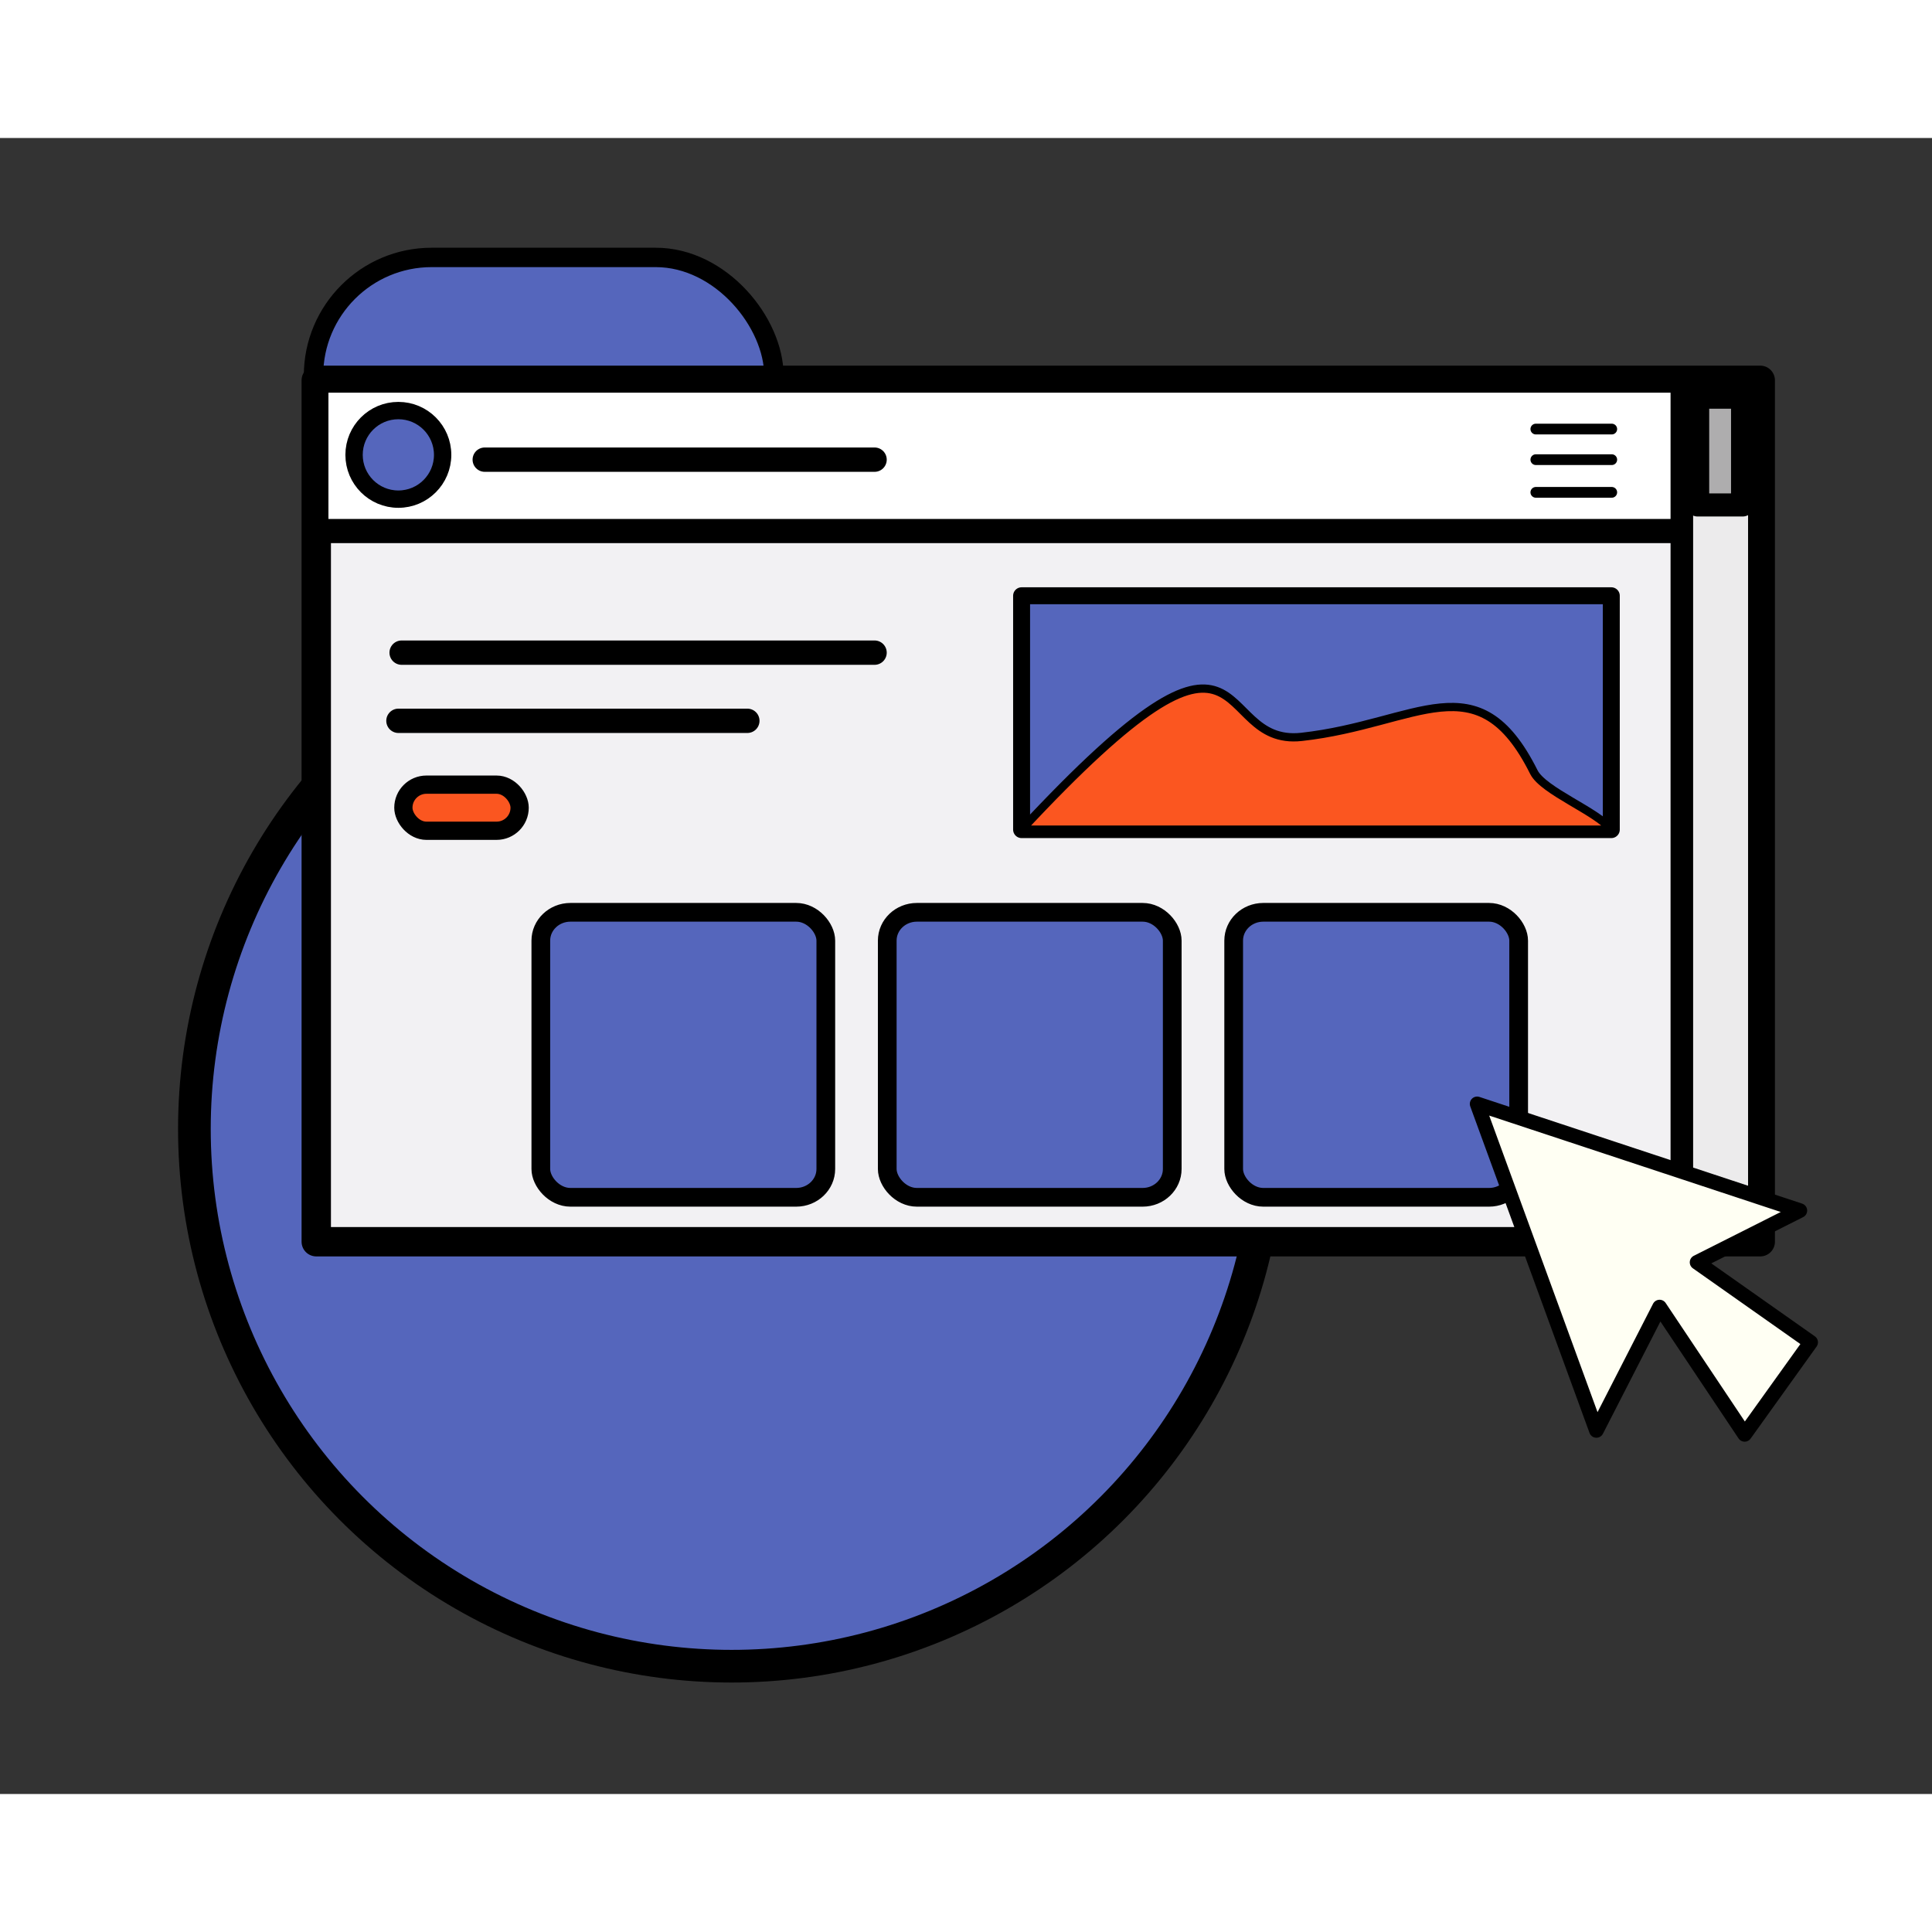 <?xml version="1.0" encoding="UTF-8" standalone="no"?>
<svg
   xmlns:dc="http://purl.org/dc/elements/1.1/"
   xmlns:cc="http://creativecommons.org/ns#"
   xmlns:rdf="http://www.w3.org/1999/02/22-rdf-syntax-ns#"
   xmlns:svg="http://www.w3.org/2000/svg"
   xmlns="http://www.w3.org/2000/svg"
   xmlns:sodipodi="http://sodipodi.sourceforge.net/DTD/sodipodi-0.dtd"
   xmlns:inkscape="http://www.inkscape.org/namespaces/inkscape"
   width="210mm"
   height="210mm"
   viewBox="0 0 210 180"
   version="1.1"
   id="svg3446"
   inkscape:version="1.0.1 (3bc2e813f5, 2020-09-07)"
   sodipodi:docname="diseño_web.svg">
  <rect x="0" y="0" width="210" height="180" fill="#333333" stroke="none"/>
  <defs
     id="defs3440" />
  <sodipodi:namedview
     id="base"
     pagecolor="#ffffff"
     bordercolor="#666666"
     borderopacity="1.0"
     inkscape:pageopacity="0.0"
     inkscape:pageshadow="2"
     inkscape:zoom="0.7"
     inkscape:cx="277.70663"
     inkscape:cy="223.02085"
     inkscape:document-units="mm"
     inkscape:current-layer="contenido_web"
     inkscape:document-rotation="0"
     showgrid="false"
     inkscape:window-width="1440"
     inkscape:window-height="837"
     inkscape:window-x="-8"
     inkscape:window-y="-8"
     inkscape:window-maximized="1" />
  <g
     inkscape:label="Capa 1"
     inkscape:groupmode="layer"
     id="layer1">
    <circle
       style="fill:#5566bc;fill-opacity:1;stroke:#000000;stroke-width:3.551;stroke-linecap:round;stroke-linejoin:round;stroke-miterlimit:4;stroke-dasharray:none;stroke-opacity:1;paint-order:stroke fill markers"
       id="circulo"
       cx="79.526"
       cy="107.713"
       r="58.396" />
    <g
       id="pagina">
      <g
         id="g3406"
         transform="matrix(6.777,0,0,6.777,-417.555,-537.799)">
        <rect
           style="fill:#5566bc;fill-opacity:1;stroke:#000000;stroke-width:0.311;stroke-linecap:round;stroke-linejoin:round;stroke-miterlimit:4;stroke-dasharray:none;stroke-opacity:1;paint-order:stroke fill markers"
           id="rect3301"
           width="7.384"
           height="6.752"
           x="66.642"
           y="81.272"
           ry="1.895" />
        <rect
           style="fill:#f2f1f3;fill-opacity:1;stroke:#000000;stroke-width:0.471;stroke-linecap:round;stroke-linejoin:round;stroke-miterlimit:4;stroke-dasharray:none;stroke-opacity:1;paint-order:stroke fill markers"
           id="rect3303"
           width="23.16"
           height="13.816"
           x="66.686"
           y="83.243"
           ry="0" />
      </g>
      <rect
         style="fill:#ffffff;fill-opacity:1;stroke:#000000;stroke-width:2.621;stroke-linecap:round;stroke-linejoin:round;stroke-miterlimit:4;stroke-dasharray:none;stroke-opacity:1;paint-order:stroke fill markers"
         id="rect3313"
         width="156.58"
         height="16.349"
         x="34.389"
         y="26.373" />
      <g
         id="contenido_web">
        <circle
           style="fill:#5566bc;fill-opacity:1;stroke:#000000;stroke-width:1.885;stroke-linecap:round;stroke-linejoin:round;stroke-miterlimit:4;stroke-dasharray:none;stroke-opacity:1;paint-order:stroke fill markers"
           id="path3321"
           cx="43.299"
           cy="34.441"
           r="4.814" />
        <g
           id="g1044-8"
           transform="matrix(0.394,0,0,0.394,-0.878,25.26)" />
        <rect
           style="fill:#5566bc;fill-opacity:1;stroke:#000000;stroke-width:1.843;stroke-linecap:round;stroke-linejoin:round;stroke-miterlimit:4;stroke-dasharray:none;stroke-opacity:1;paint-order:stroke fill markers"
           id="rect3347"
           width="64.098"
           height="25.418"
           x="111.043"
           y="49.757"
           ry="0" />
        <rect
           style="fill:#fb5620;fill-opacity:1;stroke:#000000;stroke-width:1.983;stroke-linecap:round;stroke-linejoin:round;stroke-miterlimit:4;stroke-dasharray:none;stroke-opacity:1;paint-order:stroke fill markers"
           id="rect3349"
           width="12.637"
           height="5.011"
           x="43.845"
           y="70.289"
           ry="2.506" />
        <path
           style="fill:#fb5620;fill-opacity:1;stroke:#000000;stroke-width:0.897;stroke-linecap:round;stroke-linejoin:round;stroke-miterlimit:4;stroke-dasharray:none;stroke-opacity:1"
           d="m 111.043,75.175 c 25.979,-27.906 20.306,-8.954 30.431,-10.079 12.652,-1.406 19.155,-8.361 25.248,3.825 1.033,2.066 6.912,4.293 8.419,6.254 z"
           id="path3353" />
        <rect
           style="fill:#5566bc;fill-opacity:1;stroke:#000000;stroke-width:2.033;stroke-linecap:round;stroke-linejoin:round;stroke-miterlimit:4;stroke-dasharray:none;stroke-opacity:1;paint-order:stroke fill markers"
           id="rect3357"
           width="30.977"
           height="30.977"
           x="58.785"
           y="84.164"
           ry="3.077"
           rx="3.218" />
        <rect
           style="fill:#5566bc;fill-opacity:1;stroke:#000000;stroke-width:2.033;stroke-linecap:round;stroke-linejoin:round;stroke-miterlimit:4;stroke-dasharray:none;stroke-opacity:1;paint-order:stroke fill markers"
           id="rect3359"
           width="30.977"
           height="30.977"
           x="96.44"
           y="84.164"
           ry="3.077"
           rx="3.218" />
        <rect
           style="fill:#5566bc;fill-opacity:1;stroke:#000000;stroke-width:2.033;stroke-linecap:round;stroke-linejoin:round;stroke-miterlimit:4;stroke-dasharray:none;stroke-opacity:1;paint-order:stroke fill markers"
           id="rect3361"
           width="30.977"
           height="30.977"
           x="134.095"
           y="84.164"
           ry="3.077"
           rx="3.218" />
        <path
           style="fill:none;stroke:#000000;stroke-width:2.646;stroke-linecap:round;stroke-linejoin:miter;stroke-miterlimit:4;stroke-dasharray:none;stroke-opacity:1"
           d="M 43.656,55.94 H 95.061"
           id="path893" />
        <path
           style="fill:none;stroke:#000000;stroke-width:2.646;stroke-linecap:round;stroke-linejoin:miter;stroke-miterlimit:4;stroke-dasharray:none;stroke-opacity:1"
           d="m 43.309,63.349 h 37.924"
           id="path895" />
        <path
           style="fill:none;stroke:#000000;stroke-width:2.646;stroke-linecap:round;stroke-linejoin:miter;stroke-miterlimit:4;stroke-dasharray:none;stroke-opacity:1"
           d="M 52.69,34.963 H 95.061"
           id="path897" />
        <g
           id="g908">
          <path
             style="fill:none;stroke:#000000;stroke-width:1.168;stroke-linecap:round;stroke-linejoin:miter;stroke-miterlimit:4;stroke-dasharray:none;stroke-opacity:1"
             d="m 166.939,34.963 h 8.252"
             id="path899" />
          <path
             style="fill:none;stroke:#000000;stroke-width:1.168;stroke-linecap:round;stroke-linejoin:miter;stroke-miterlimit:4;stroke-dasharray:none;stroke-opacity:1"
             d="m 166.939,31.637 h 8.252"
             id="path901" />
          <path
             style="fill:none;stroke:#000000;stroke-width:1.168;stroke-linecap:round;stroke-linejoin:miter;stroke-miterlimit:4;stroke-dasharray:none;stroke-opacity:1"
             d="m 166.939,38.516 h 8.252"
             id="path903" />
        </g>
      </g>
      <rect
         style="fill:#ecebec;fill-opacity:1;stroke:#000000;stroke-width:2.453;stroke-linecap:round;stroke-linejoin:round;stroke-miterlimit:4;stroke-dasharray:none;stroke-opacity:1;paint-order:stroke fill markers"
         id="rect3389"
         width="8.425"
         height="93.642"
         x="182.809"
         y="26.109" />
      <rect
         style="fill:#aeadae;fill-opacity:1;stroke:#000000;stroke-width:2.509;stroke-linecap:round;stroke-linejoin:round;stroke-miterlimit:4;stroke-dasharray:none;stroke-opacity:1;paint-order:stroke fill markers"
         id="rect3391"
         width="4.883"
         height="11.717"
         x="184.528"
         y="28.171" />
    </g>
    <path
       style="fill:#fffff3;fill-opacity:1;stroke:#000000;stroke-width:1.592;stroke-linecap:round;stroke-linejoin:round;stroke-miterlimit:4;stroke-dasharray:none;stroke-opacity:1"
       d="m 160.558,104.987 12.964,35.494 6.867,-13.408 9.246,13.836 7.173,-10.006 -12.342,-8.694 11.169,-5.625 z"
       id="mouse"
       sodipodi:nodetypes="cccccccc" />
  </g>
    <style>
   #mouse{
     transform-origin:center;
     transform-box:fill-box;
     animation: mouse 1s ease-in-out infinite alternate;
   }
   @keyframes mouse{
      to{
         transform: translateX(-250%);
      }
   }

  </style>
</svg>
